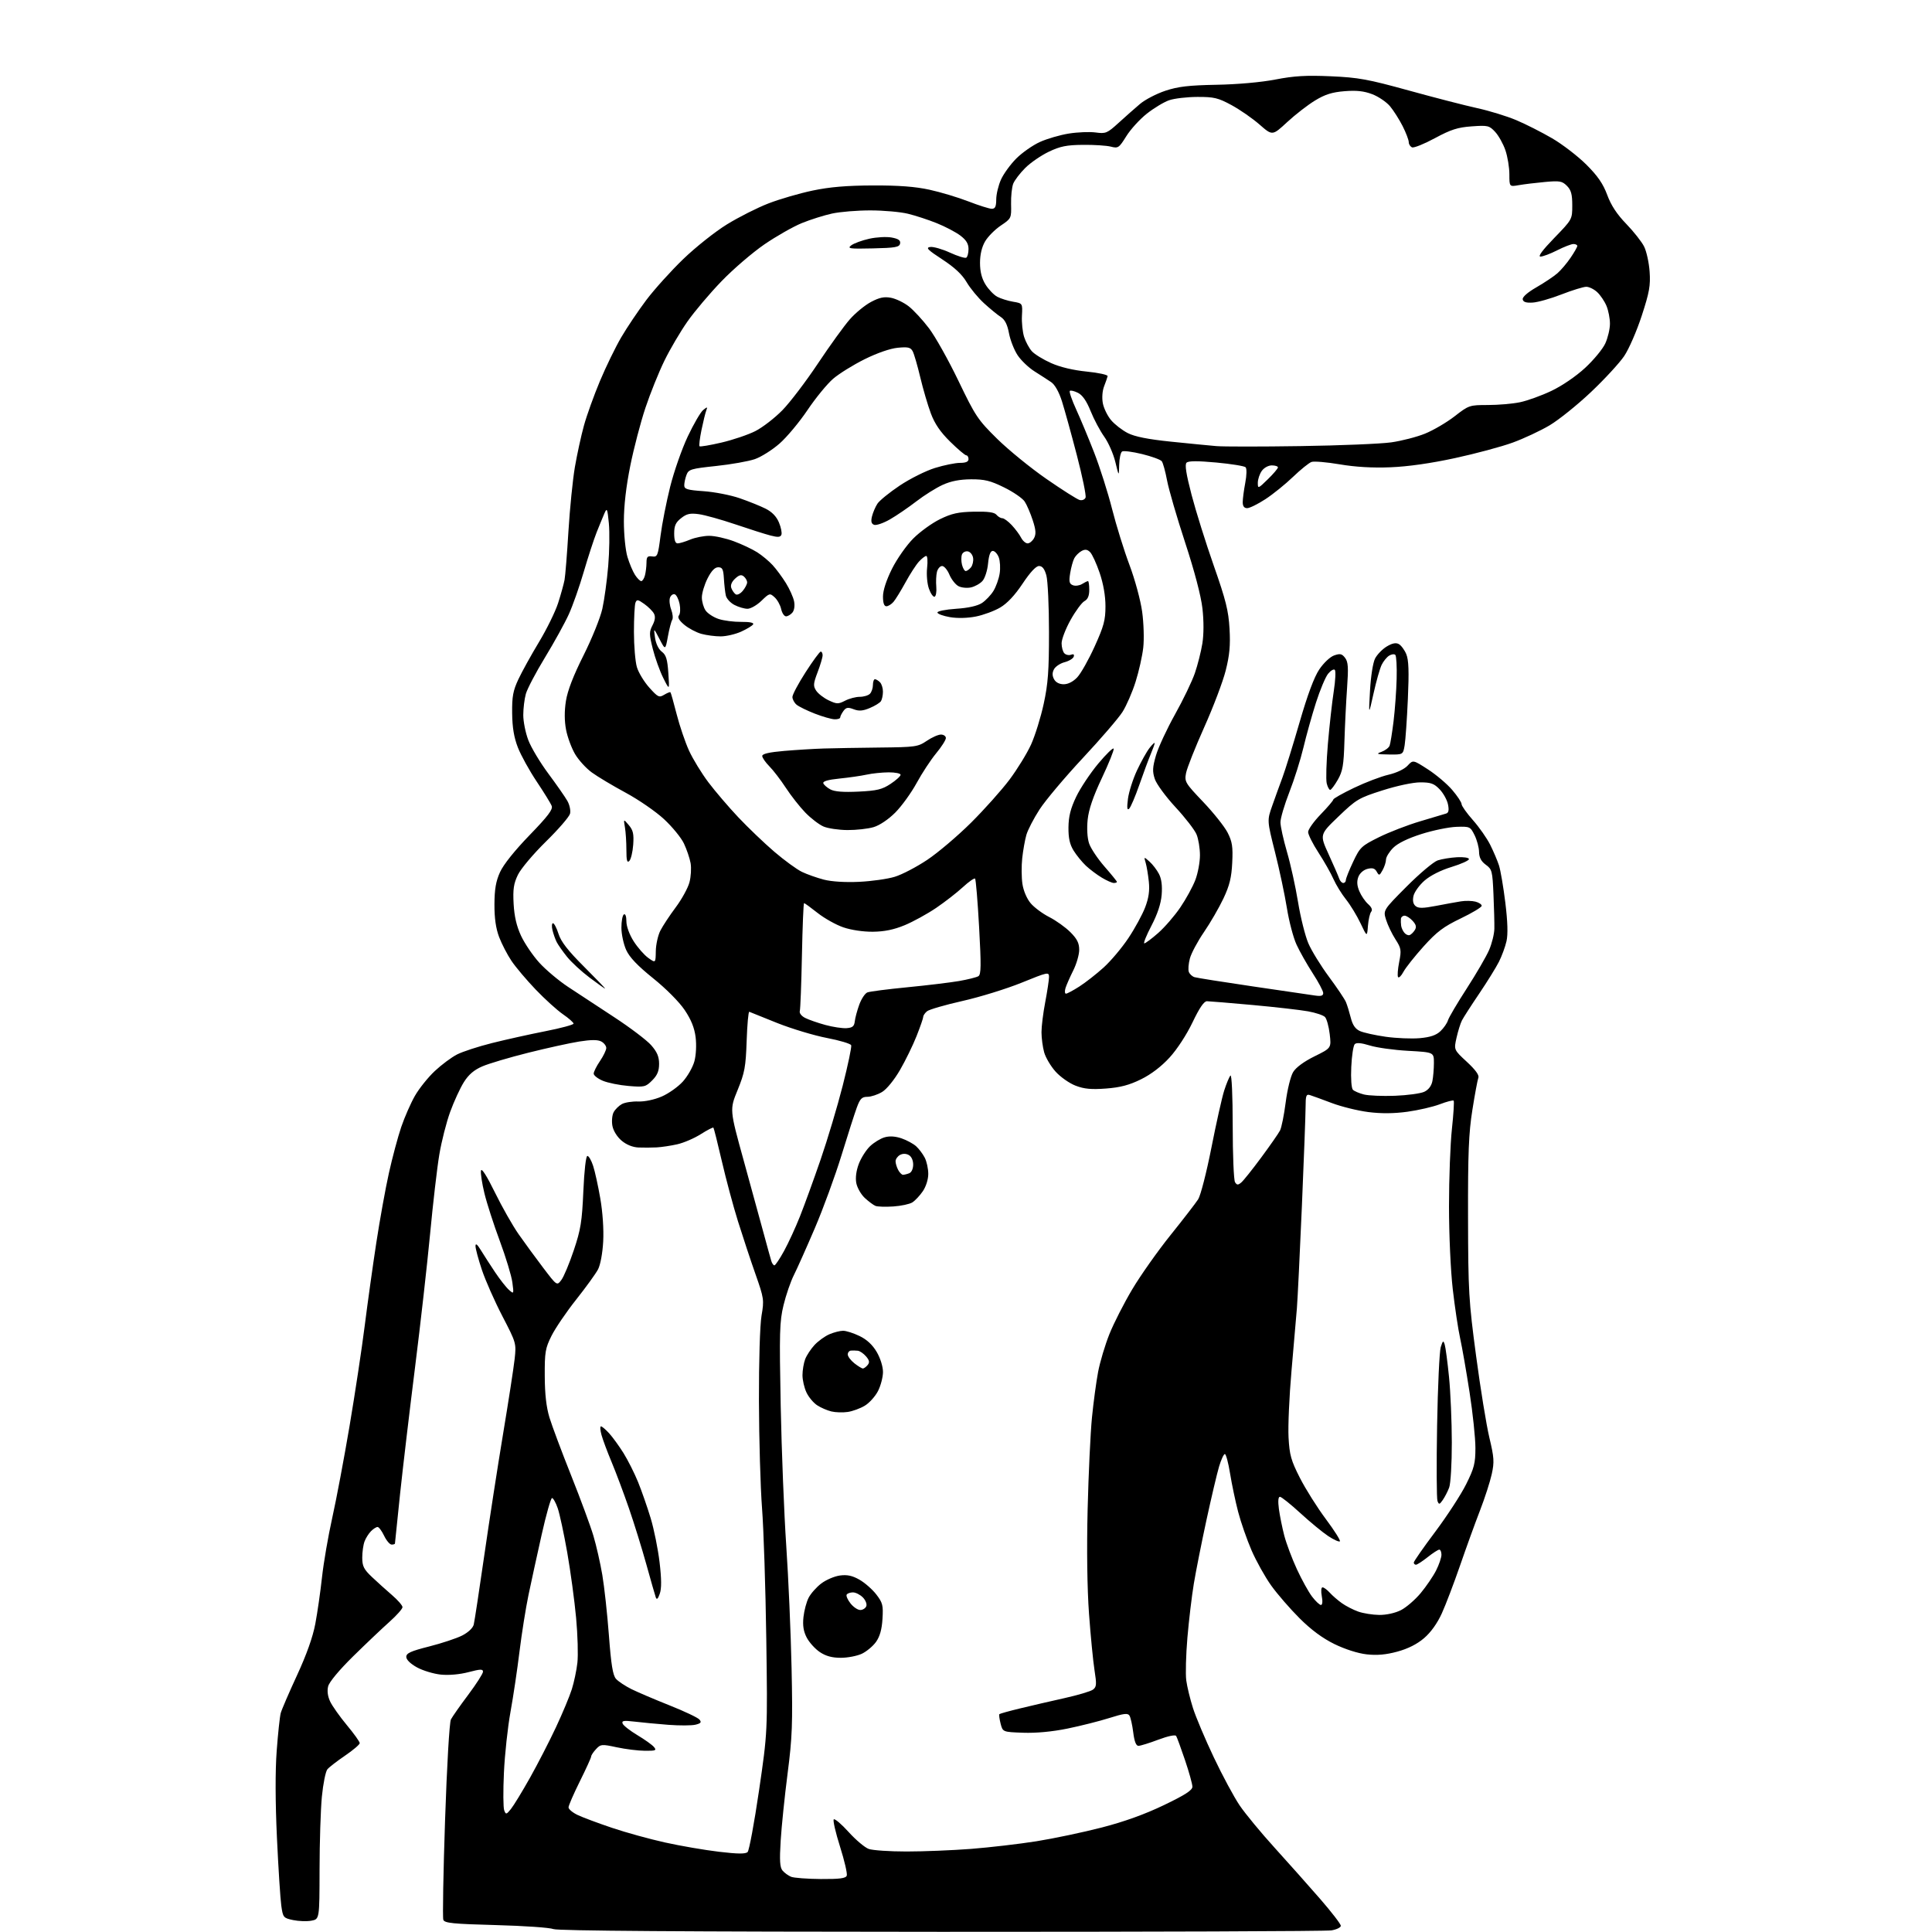 <?xml version="1.0" encoding="UTF-8" standalone="no"?>
<svg 
  version="1.1" 
  xmlns="http://www.w3.org/2000/svg" 
  xmlns:xlink="http://www.w3.org/1999/xlink" 
  xmlns:svg="http://www.w3.org/2000/svg"
  xmlns:rdf="http://www.w3.org/1999/02/22-rdf-syntax-ns#"
  xmlns:cc="http://creativecommons.org/ns#"
  xmlns:dc="http://purl.org/dc/elements/1.1/"
  viewBox="0 0 768 768"
  width="768"
  height="768"
>
<style>svg {background-color: white; }</style>"
<path stroke="none" fill="black" fill-rule="evenodd" d="M374.00,767.93C271.71,767.89 221.69,767.54 220.00,766.84C218.62,766.26 208.35,765.55 197.16,765.25C180.04,764.80 176.73,764.46 176.23,763.16C175.90,762.30 176.21,744.48 176.92,723.55C177.65,701.84 178.65,684.64 179.25,683.50C179.82,682.40 182.92,677.98 186.14,673.69C189.36,669.39 192.00,665.27 192.00,664.53C192.00,663.43 190.98,663.46 186.25,664.70C182.76,665.62 178.44,666.00 175.24,665.68C172.35,665.38 168.08,664.09 165.74,662.80C163.15,661.37 161.50,659.75 161.50,658.63C161.50,657.16 163.28,656.35 170.59,654.50C175.60,653.23 181.51,651.27 183.73,650.14C186.13,648.91 187.99,647.16 188.32,645.79C188.63,644.53 190.50,632.25 192.48,618.50C194.46,604.75 197.83,582.92 199.98,570.00C202.13,557.08 204.20,543.67 204.58,540.21C205.26,533.99 205.21,533.81 199.71,523.21C196.65,517.32 192.99,509.05 191.57,504.82C190.16,500.60 189.01,496.33 189.02,495.32C189.03,494.07 189.70,494.59 191.17,497.00C192.35,498.93 194.89,502.86 196.81,505.74C198.74,508.62 201.21,511.77 202.31,512.74C204.27,514.48 204.29,514.43 203.67,509.77C203.33,507.17 201.07,499.74 198.67,493.27C196.26,486.80 193.51,478.27 192.56,474.33C191.60,470.38 190.99,466.33 191.20,465.33C191.44,464.18 193.50,467.42 196.73,474.00C199.56,479.77 203.81,487.27 206.19,490.66C208.56,494.05 212.95,500.04 215.94,503.98C221.38,511.14 221.38,511.14 223.14,508.82C224.11,507.55 226.34,502.23 228.09,497.00C230.85,488.78 231.36,485.61 231.89,473.50C232.25,465.28 232.91,459.50 233.50,459.50C234.04,459.50 235.07,461.26 235.77,463.42C236.48,465.57 237.77,471.42 238.63,476.42C239.57,481.84 240.04,488.73 239.78,493.50C239.53,498.14 238.67,502.80 237.73,504.59C236.84,506.29 232.93,511.69 229.05,516.59C225.16,521.49 220.75,527.98 219.24,531.00C216.76,535.97 216.50,537.51 216.55,547.00C216.58,554.21 217.17,559.38 218.42,563.50C219.43,566.80 223.30,577.15 227.03,586.50C230.76,595.85 234.75,606.65 235.89,610.50C237.04,614.35 238.63,621.35 239.43,626.06C240.23,630.77 241.41,641.57 242.05,650.06C242.93,661.74 243.61,665.95 244.86,667.36C245.76,668.38 248.53,670.22 251.00,671.45C253.47,672.67 260.32,675.59 266.20,677.93C272.09,680.27 277.42,682.80 278.04,683.55C278.94,684.64 278.62,685.06 276.48,685.59C275.00,685.96 270.13,685.98 265.65,685.64C261.17,685.29 255.13,684.72 252.23,684.37C247.94,683.86 247.06,684.00 247.50,685.15C247.80,685.93 250.44,687.99 253.37,689.75C256.30,691.50 259.27,693.62 259.97,694.47C261.09,695.81 260.64,696.00 256.37,695.96C253.69,695.95 248.66,695.32 245.19,694.58C239.17,693.28 238.78,693.32 236.94,695.30C235.87,696.44 235.00,697.76 235.00,698.22C235.00,698.69 232.97,703.13 230.50,708.11C228.03,713.08 226.00,717.74 226.00,718.46C226.00,719.18 227.64,720.55 229.64,721.50C231.64,722.45 237.78,724.74 243.28,726.59C248.78,728.45 258.28,731.07 264.39,732.42C270.50,733.78 280.13,735.43 285.79,736.10C293.34,737.00 296.38,737.02 297.19,736.21C297.80,735.60 299.84,724.61 301.72,711.80C305.13,688.50 305.13,688.50 304.61,651.50C304.32,631.15 303.56,607.75 302.92,599.50C302.29,591.25 301.73,572.12 301.69,557.00C301.65,541.05 302.08,526.77 302.72,523.00C303.79,516.75 303.70,516.12 300.32,506.50C298.38,501.00 295.26,491.56 293.37,485.53C291.48,479.49 288.59,468.72 286.94,461.58C285.29,454.45 283.78,448.45 283.59,448.25C283.39,448.06 281.13,449.23 278.55,450.86C275.98,452.50 271.77,454.30 269.19,454.88C266.61,455.46 262.93,456.01 261.00,456.11C259.07,456.21 255.85,456.23 253.83,456.15C251.50,456.05 249.04,455.06 247.11,453.44C245.32,451.94 243.81,449.50 243.44,447.55C243.10,445.71 243.32,443.27 243.93,442.13C244.54,440.98 246.04,439.52 247.24,438.87C248.45,438.22 251.39,437.77 253.76,437.86C256.29,437.95 260.14,437.14 263.03,435.89C265.76,434.72 269.54,432.04 271.44,429.94C273.34,427.83 275.41,424.20 276.04,421.86C276.70,419.39 276.90,415.39 276.52,412.30C276.05,408.57 274.75,405.34 272.16,401.49C270.01,398.29 264.77,393.01 259.63,388.88C253.43,383.89 250.24,380.54 248.92,377.64C247.89,375.36 247.03,371.39 247.02,368.81C247.01,366.23 247.45,363.84 248.00,363.50C248.59,363.13 249.00,364.26 249.00,366.25C249.00,368.23 250.18,371.47 251.88,374.15C253.47,376.65 256.08,379.63 257.69,380.78C260.62,382.87 260.62,382.87 260.69,378.11C260.73,375.50 261.55,371.81 262.51,369.93C263.48,368.04 266.22,363.88 268.61,360.68C271.01,357.47 273.46,353.01 274.06,350.77C274.67,348.52 274.87,345.07 274.52,343.09C274.16,341.12 272.97,337.61 271.87,335.30C270.77,332.98 267.21,328.64 263.97,325.64C260.73,322.63 253.89,317.91 248.76,315.14C243.63,312.37 237.57,308.75 235.29,307.09C233.00,305.44 229.98,302.12 228.57,299.72C227.17,297.31 225.56,292.96 225.01,290.04C224.35,286.55 224.33,282.63 224.97,278.61C225.62,274.52 227.93,268.54 231.97,260.50C235.28,253.90 238.65,245.57 239.44,242.00C240.24,238.43 241.28,230.78 241.77,225.00C242.26,219.22 242.37,211.57 242.03,208.00C241.46,202.19 241.28,201.76 240.30,204.00C239.70,205.38 238.29,208.80 237.17,211.61C236.06,214.42 233.76,221.47 232.06,227.28C230.37,233.09 227.70,240.69 226.12,244.17C224.54,247.65 220.28,255.38 216.65,261.34C213.01,267.31 209.59,273.83 209.03,275.84C208.47,277.85 208.01,281.62 208.01,284.21C208.00,286.80 208.90,291.30 210.01,294.21C211.11,297.12 214.69,303.10 217.96,307.50C221.23,311.90 224.64,316.79 225.53,318.36C226.43,319.93 226.91,322.22 226.60,323.45C226.29,324.68 221.98,329.67 217.01,334.54C212.05,339.41 207.04,345.34 205.89,347.73C204.19,351.24 203.86,353.46 204.17,359.29C204.45,364.30 205.35,368.18 207.13,372.00C208.54,375.02 211.78,379.81 214.34,382.64C216.89,385.46 222.03,389.79 225.74,392.25C229.46,394.71 237.72,400.14 244.10,404.31C250.48,408.48 257.12,413.51 258.85,415.48C261.21,418.17 262.00,420.03 262.00,422.90C262.00,425.74 261.29,427.44 259.25,429.48C256.66,432.08 256.12,432.21 249.88,431.69C246.25,431.39 241.63,430.46 239.63,429.62C237.64,428.79 236.00,427.51 236.00,426.78C236.00,426.06 237.12,423.81 238.50,421.79C239.88,419.76 241.00,417.42 241.00,416.59C241.00,415.75 240.11,414.59 239.02,414.01C237.63,413.27 235.04,413.27 230.27,414.02C226.55,414.61 217.42,416.62 209.99,418.48C202.55,420.34 194.36,422.77 191.78,423.88C188.46,425.30 186.31,427.13 184.40,430.16C182.92,432.51 180.47,437.82 178.96,441.97C177.45,446.11 175.50,453.77 174.63,459.00C173.75,464.23 172.11,478.40 170.97,490.50C169.82,502.60 167.14,526.45 164.99,543.50C162.85,560.55 160.17,583.19 159.04,593.81C157.92,604.43 157.00,613.31 157.00,613.56C157.00,613.80 156.41,614.00 155.69,614.00C154.96,614.00 153.62,612.42 152.70,610.50C151.78,608.58 150.61,607.00 150.09,607.00C149.57,607.00 148.40,607.74 147.49,608.66C146.58,609.57 145.42,611.39 144.92,612.72C144.41,614.05 144.00,616.95 144.00,619.18C144.00,622.58 144.62,623.82 147.84,626.87C149.95,628.87 153.55,632.11 155.84,634.08C158.13,636.05 160.00,638.20 160.00,638.87C160.00,639.54 157.64,642.19 154.75,644.77C151.86,647.34 145.37,653.51 140.32,658.47C134.81,663.90 130.86,668.64 130.44,670.36C129.98,672.19 130.28,674.36 131.27,676.44C132.12,678.21 135.10,682.42 137.90,685.79C140.71,689.16 143.00,692.37 143.00,692.92C143.00,693.47 140.39,695.69 137.21,697.86C134.03,700.02 130.84,702.48 130.14,703.33C129.43,704.18 128.45,709.07 127.95,714.19C127.46,719.31 127.04,732.37 127.03,743.20C127.00,762.91 127.00,762.91 123.75,763.51C121.96,763.83 118.70,763.72 116.51,763.26C112.65,762.44 112.49,762.24 111.82,757.56C111.44,754.89 110.66,742.76 110.09,730.60C109.43,716.44 109.39,704.01 109.99,696.00C110.50,689.12 111.22,682.38 111.59,681.00C111.96,679.62 114.87,672.88 118.05,666.00C121.85,657.78 124.35,650.76 125.34,645.50C126.17,641.10 127.37,632.77 128.00,627.00C128.63,621.23 130.46,610.59 132.07,603.38C133.68,596.16 136.78,579.73 138.95,566.88C141.12,554.02 143.84,536.08 144.98,527.00C146.13,517.92 148.20,503.07 149.59,494.00C150.98,484.93 153.22,472.47 154.59,466.33C155.95,460.19 158.16,451.95 159.49,448.02C160.83,444.09 163.28,438.50 164.95,435.59C166.62,432.68 170.17,428.24 172.85,425.74C175.53,423.23 179.51,420.27 181.71,419.15C183.91,418.03 190.16,415.99 195.60,414.63C201.05,413.26 210.56,411.15 216.75,409.93C222.94,408.72 228.00,407.35 228.00,406.91C228.00,406.46 226.09,404.77 223.75,403.16C221.41,401.54 216.55,397.13 212.94,393.36C209.33,389.59 205.01,384.48 203.34,382.00C201.67,379.52 199.46,375.25 198.41,372.50C197.11,369.06 196.53,365.00 196.55,359.50C196.58,353.47 197.12,350.31 198.77,346.68C200.11,343.71 204.62,338.07 210.48,332.02C217.80,324.46 219.85,321.77 219.31,320.37C218.93,319.37 216.24,315.01 213.34,310.67C210.44,306.34 207.08,300.25 205.87,297.15C204.31,293.13 203.65,289.19 203.59,283.50C203.51,276.87 203.94,274.56 206.08,270.00C207.50,266.98 211.18,260.32 214.26,255.22C217.34,250.11 220.76,243.14 221.86,239.72C222.96,236.30 224.11,232.15 224.42,230.50C224.72,228.85 225.42,220.16 225.96,211.20C226.51,202.23 227.66,190.76 228.52,185.70C229.39,180.64 231.01,173.19 232.13,169.15C233.24,165.11 236.10,157.18 238.47,151.51C240.84,145.85 244.65,138.02 246.93,134.12C249.21,130.22 253.71,123.53 256.92,119.26C260.14,114.99 266.77,107.65 271.64,102.95C276.52,98.25 284.33,92.05 289.00,89.18C293.66,86.31 301.09,82.56 305.49,80.86C309.90,79.15 317.77,76.86 323.00,75.76C329.86,74.32 336.52,73.76 347.00,73.72C357.27,73.68 363.83,74.18 369.50,75.42C373.90,76.38 380.88,78.48 385.00,80.08C389.12,81.68 393.29,82.99 394.25,83.00C395.60,83.00 396.00,82.15 396.02,79.25C396.03,77.19 396.89,73.63 397.93,71.34C398.97,69.05 401.71,65.29 404.01,62.99C406.32,60.68 410.52,57.74 413.35,56.45C416.18,55.16 421.37,53.65 424.87,53.09C428.38,52.53 433.17,52.34 435.53,52.66C439.55,53.21 440.13,52.97 444.66,48.84C447.32,46.41 451.15,43.03 453.16,41.33C455.17,39.62 459.69,37.27 463.22,36.09C468.29,34.40 472.51,33.91 483.56,33.70C491.89,33.55 501.32,32.71 507.00,31.61C514.43,30.17 519.22,29.89 529.00,30.32C539.98,30.80 543.76,31.49 560.00,35.97C570.17,38.78 582.42,41.94 587.22,42.99C592.02,44.04 598.99,46.18 602.72,47.75C606.45,49.32 612.88,52.58 617.00,54.98C621.12,57.39 627.24,62.09 630.59,65.43C635.11,69.94 637.25,73.04 638.90,77.50C640.43,81.64 642.77,85.20 646.46,89.00C649.39,92.03 652.58,96.07 653.55,97.99C654.51,99.91 655.50,104.41 655.75,107.99C656.14,113.50 655.66,116.19 652.62,125.50C650.65,131.55 647.51,138.77 645.63,141.55C643.75,144.33 637.81,150.77 632.43,155.86C627.05,160.95 619.66,166.89 616.02,169.06C612.37,171.23 605.76,174.32 601.32,175.94C596.89,177.56 586.57,180.33 578.38,182.10C568.78,184.18 559.67,185.48 552.70,185.75C545.54,186.04 538.76,185.64 532.55,184.58C527.40,183.71 522.36,183.28 521.35,183.63C520.33,183.99 517.02,186.66 514.00,189.56C510.98,192.47 506.04,196.46 503.02,198.43C500.01,200.39 496.75,202.00 495.77,202.00C494.58,202.00 494.00,201.23 494.00,199.64C494.00,198.34 494.45,194.88 495.01,191.95C495.59,188.88 495.65,186.25 495.14,185.74C494.66,185.26 489.42,184.41 483.50,183.86C475.97,183.17 472.41,183.19 471.67,183.93C470.92,184.68 471.51,188.44 473.68,196.75C475.37,203.21 479.34,215.88 482.51,224.91C487.30,238.56 488.35,242.77 488.76,249.94C489.14,256.56 488.78,260.43 487.23,266.57C486.12,270.97 482.27,281.13 478.67,289.15C475.08,297.17 471.84,305.35 471.47,307.32C470.82,310.75 471.13,311.27 478.28,318.77C482.40,323.10 486.77,328.59 487.99,330.97C489.83,334.59 490.14,336.57 489.83,342.90C489.55,348.83 488.78,351.96 486.34,357.15C484.61,360.80 481.14,366.81 478.61,370.50C476.09,374.18 473.56,378.91 473.00,380.99C472.44,383.08 472.25,385.49 472.58,386.35C472.91,387.22 473.93,388.16 474.84,388.44C475.75,388.72 486.18,390.37 498.00,392.11C509.82,393.84 520.96,395.48 522.75,395.74C525.15,396.09 526.00,395.84 526.00,394.76C526.00,393.96 524.13,390.43 521.84,386.91C519.56,383.38 516.65,378.25 515.39,375.50C514.12,372.75 512.40,366.23 511.57,361.00C510.73,355.77 508.62,345.80 506.86,338.83C503.67,326.15 503.67,326.15 505.72,320.33C506.84,317.12 508.69,312.02 509.82,309.00C510.94,305.98 514.00,296.12 516.61,287.10C519.76,276.21 522.39,269.15 524.43,266.11C526.17,263.52 528.74,261.10 530.35,260.54C532.72,259.71 533.44,259.87 534.70,261.52C535.92,263.13 536.06,265.35 535.48,273.50C535.09,279.00 534.62,288.55 534.43,294.72C534.15,304.20 533.74,306.56 531.80,309.96C530.53,312.17 529.17,313.99 528.77,313.99C528.37,314.00 527.74,312.83 527.39,311.40C527.03,309.97 527.24,302.88 527.86,295.65C528.48,288.42 529.53,279.03 530.19,274.78C530.85,270.53 531.04,266.71 530.61,266.28C530.18,265.85 528.98,266.55 527.93,267.84C526.89,269.12 524.72,274.30 523.11,279.34C521.50,284.38 519.26,292.41 518.13,297.18C516.99,301.96 514.48,309.94 512.53,314.91C510.59,319.89 509.00,325.27 509.00,326.87C509.00,328.47 510.17,333.76 511.59,338.64C513.02,343.51 515.00,352.48 515.99,358.57C516.98,364.65 518.83,372.05 520.10,375.01C521.37,377.96 525.05,383.93 528.27,388.28C531.49,392.62 534.53,397.15 535.03,398.34C535.53,399.53 536.39,402.34 536.96,404.59C537.68,407.46 538.76,409.03 540.59,409.86C542.03,410.51 546.64,411.53 550.85,412.13C555.06,412.72 561.13,412.97 564.34,412.69C568.53,412.32 570.86,411.54 572.58,409.93C573.89,408.69 575.25,406.74 575.59,405.59C575.93,404.44 579.31,398.72 583.09,392.88C586.87,387.03 590.86,380.16 591.96,377.60C593.06,375.03 593.99,371.26 594.03,369.22C594.08,367.17 593.92,361.04 593.68,355.58C593.28,346.26 593.10,345.54 590.63,343.75C588.78,342.40 587.99,340.90 587.95,338.67C587.93,336.92 587.12,333.93 586.17,332.00C584.48,328.60 584.28,328.50 578.97,328.68C575.96,328.78 569.71,330.06 565.07,331.53C559.62,333.26 555.65,335.20 553.82,337.02C552.27,338.58 550.98,340.67 550.96,341.67C550.95,342.68 550.33,344.58 549.60,345.90C548.37,348.12 548.19,348.17 547.27,346.51C546.52,345.17 545.59,344.89 543.60,345.39C542.03,345.78 540.53,347.10 539.97,348.58C539.30,350.35 539.41,352.04 540.37,354.30C541.11,356.06 542.68,358.36 543.86,359.40C545.26,360.65 545.67,361.69 545.07,362.42C544.55,363.04 543.98,365.56 543.78,368.02C543.43,372.50 543.43,372.50 540.82,367.00C539.39,363.98 536.80,359.73 535.08,357.57C533.35,355.41 531.10,351.76 530.08,349.46C529.07,347.16 526.38,342.42 524.12,338.94C521.85,335.45 520.00,331.76 520.00,330.74C520.00,329.71 522.25,326.55 525.00,323.71C527.75,320.87 530.00,318.23 530.00,317.84C530.00,317.45 533.71,315.35 538.25,313.18C542.79,311.00 548.94,308.66 551.93,307.97C555.12,307.23 558.26,305.75 559.54,304.36C561.71,302.02 561.71,302.02 567.64,305.85C570.90,307.95 575.24,311.63 577.28,314.02C579.33,316.41 581.00,318.94 581.00,319.65C581.00,320.35 583.03,323.21 585.50,326.00C587.98,328.79 591.06,333.19 592.36,335.78C593.66,338.38 595.24,342.08 595.87,344.02C596.49,345.96 597.63,352.61 598.39,358.80C599.32,366.35 599.47,371.39 598.86,374.12C598.36,376.35 597.00,380.05 595.84,382.34C594.68,384.63 591.15,390.32 587.99,395.00C584.82,399.68 581.75,404.46 581.15,405.62C580.55,406.79 579.58,409.90 578.99,412.53C577.92,417.31 577.92,417.31 583.09,422.09C586.53,425.27 588.07,427.39 587.67,428.42C587.34,429.27 586.27,435.04 585.29,441.24C583.83,450.40 583.51,458.38 583.57,484.00C583.63,513.42 583.84,517.05 586.77,539.00C588.49,551.92 590.87,566.55 592.05,571.50C593.94,579.41 594.05,581.16 592.99,586.00C592.33,589.02 590.22,595.55 588.30,600.50C586.38,605.45 582.83,615.26 580.40,622.30C577.97,629.33 574.71,637.90 573.15,641.33C571.35,645.29 568.78,648.89 566.09,651.19C563.29,653.59 559.68,655.40 555.45,656.55C550.92,657.78 547.37,658.09 543.28,657.63C539.83,657.25 534.67,655.60 530.47,653.55C525.74,651.23 521.21,647.89 516.61,643.30C512.86,639.56 507.78,633.71 505.33,630.29C502.89,626.88 499.37,620.58 497.51,616.29C495.66,612.01 493.26,605.12 492.18,600.98C491.10,596.85 489.66,589.98 488.97,585.73C488.29,581.48 487.35,578.00 486.90,578.00C486.45,578.00 485.41,580.25 484.59,583.01C483.77,585.76 481.52,595.33 479.58,604.26C477.65,613.19 475.39,624.55 474.57,629.50C473.75,634.45 472.60,644.12 472.01,651.00C471.43,657.88 471.22,665.52 471.56,668.00C471.89,670.48 473.09,675.42 474.23,679.00C475.37,682.58 479.09,691.39 482.51,698.59C485.92,705.79 490.55,714.39 492.80,717.71C495.05,721.02 501.30,728.59 506.70,734.53C512.09,740.47 520.21,749.60 524.75,754.82C529.29,760.04 533.00,764.86 533.00,765.53C533.00,766.19 531.31,767.02 529.25,767.36C527.19,767.70 457.33,767.95 374.00,767.93zM326.28,746.94C333.78,746.99 336.19,746.67 336.60,745.60C336.89,744.83 335.69,739.65 333.93,734.08C332.16,728.51 331.04,723.63 331.43,723.23C331.83,722.84 334.48,725.09 337.33,728.24C340.17,731.39 343.77,734.42 345.32,734.98C346.86,735.54 353.64,736.00 360.37,736.00C367.09,736.00 378.65,735.53 386.05,734.96C393.45,734.38 405.12,733.02 412.00,731.93C418.88,730.83 430.54,728.38 437.93,726.47C446.93,724.15 455.08,721.21 462.68,717.56C471.13,713.50 474.00,711.64 474.00,710.25C474.00,709.22 472.68,704.47 471.07,699.70C469.46,694.93 467.87,690.60 467.54,690.07C467.19,689.50 464.29,690.11 460.45,691.55C456.88,692.90 453.32,694.00 452.55,694.00C451.60,694.00 450.93,692.26 450.48,688.65C450.11,685.71 449.44,682.71 448.99,681.99C448.33,680.92 446.79,681.10 441.00,682.93C437.05,684.18 429.55,686.07 424.32,687.14C418.26,688.38 411.89,688.97 406.72,688.79C398.62,688.50 398.62,688.50 397.75,685.14C397.28,683.29 397.06,681.61 397.27,681.40C397.48,681.19 401.21,680.15 405.57,679.10C409.93,678.04 417.84,676.21 423.14,675.03C428.43,673.85 433.52,672.34 434.44,671.67C435.90,670.60 435.98,669.62 435.09,663.97C434.53,660.41 433.54,650.30 432.90,641.50C432.17,631.45 431.96,616.01 432.35,600.00C432.70,585.98 433.47,569.55 434.07,563.50C434.67,557.45 435.77,549.27 436.52,545.32C437.27,541.37 439.29,534.62 441.01,530.32C442.73,526.02 446.82,518.00 450.10,512.50C453.37,507.00 460.21,497.32 465.28,491.00C470.36,484.68 475.31,478.26 476.29,476.74C477.27,475.21 479.63,465.99 481.55,456.24C483.47,446.48 485.76,436.25 486.64,433.50C487.52,430.75 488.64,428.07 489.12,427.55C489.63,427.00 490.01,435.48 490.02,447.55C490.02,459.07 490.44,469.15 490.94,469.94C491.69,471.12 492.12,471.14 493.40,470.08C494.25,469.38 497.83,464.90 501.34,460.15C504.86,455.39 508.23,450.55 508.83,449.39C509.43,448.24 510.44,443.20 511.08,438.21C511.73,433.14 513.04,427.82 514.05,426.16C515.17,424.31 518.36,421.97 522.54,419.91C529.23,416.61 529.23,416.61 528.58,411.06C528.22,408.00 527.37,404.94 526.68,404.26C526.00,403.57 522.98,402.56 519.97,402.02C516.96,401.47 507.07,400.34 498.00,399.51C488.93,398.69 480.73,398.01 479.78,398.00C478.60,398.00 476.79,400.66 474.05,406.40C471.72,411.28 467.91,417.13 464.94,420.37C461.68,423.94 457.58,427.07 453.57,429.04C448.88,431.35 445.35,432.28 439.66,432.71C433.81,433.15 431.00,432.89 427.58,431.58C425.13,430.65 421.55,428.14 419.63,426.01C417.71,423.88 415.66,420.42 415.07,418.32C414.49,416.22 414.01,412.63 414.01,410.34C414.00,408.05 414.67,402.65 415.50,398.34C416.32,394.03 417.00,389.53 417.00,388.35C417.00,386.30 416.54,386.39 406.10,390.64C400.11,393.07 389.54,396.34 382.61,397.90C375.69,399.46 369.35,401.30 368.51,401.99C367.68,402.68 367.00,403.68 367.00,404.20C367.00,404.73 365.81,408.16 364.36,411.83C362.91,415.50 359.95,421.57 357.78,425.31C355.51,429.24 352.50,432.95 350.67,434.06C348.93,435.12 346.30,435.99 344.83,436.00C342.61,436.00 341.91,436.71 340.60,440.25C339.74,442.59 336.99,451.15 334.50,459.28C332.00,467.41 327.25,480.41 323.93,488.17C320.61,495.93 316.85,504.35 315.57,506.89C314.29,509.43 312.44,514.79 311.47,518.81C309.89,525.35 309.77,529.56 310.34,558.81C310.70,576.79 311.69,601.85 312.55,614.50C313.41,627.15 314.36,648.98 314.66,663.00C315.14,685.29 314.94,690.57 313.08,705.00C311.91,714.08 310.67,726.10 310.33,731.72C309.84,739.61 310.01,742.31 311.07,743.58C311.82,744.48 313.35,745.59 314.47,746.05C315.58,746.50 320.90,746.90 326.28,746.94zM203.09,719.12C204.16,717.80 207.57,712.22 210.66,706.72C213.75,701.21 218.41,692.16 221.01,686.60C223.61,681.05 226.45,674.25 227.31,671.50C228.18,668.75 229.18,664.02 229.52,661.00C229.87,657.98 229.64,649.92 229.01,643.10C228.38,636.28 226.79,624.58 225.48,617.10C224.16,609.62 222.46,601.70 221.69,599.50C220.93,597.30 219.91,595.50 219.44,595.50C218.97,595.50 217.12,602.02 215.33,610.00C213.54,617.98 211.18,628.77 210.09,634.00C209.00,639.23 207.39,649.35 206.51,656.50C205.64,663.65 204.03,674.45 202.93,680.50C201.83,686.55 200.65,697.41 200.32,704.64C199.98,711.87 200.03,718.62 200.43,719.64C201.10,721.38 201.28,721.34 203.09,719.12zM334.25,659.00C330.76,659.00 328.29,658.33 325.90,656.73C324.03,655.48 321.69,652.89 320.69,650.98C319.39,648.49 319.03,646.17 319.39,642.80C319.67,640.22 320.59,636.76 321.45,635.11C322.30,633.45 324.56,630.91 326.46,629.46C328.37,628.01 331.70,626.58 333.87,626.29C336.79,625.90 338.79,626.33 341.65,627.95C343.77,629.16 346.78,631.80 348.34,633.82C350.88,637.11 351.14,638.14 350.80,643.54C350.55,647.71 349.75,650.54 348.24,652.67C347.03,654.37 344.50,656.48 342.62,657.38C340.74,658.27 336.97,659.00 334.25,659.00zM548.29,641.96C551.15,641.98 554.62,641.21 556.91,640.05C559.01,638.97 562.53,635.94 564.73,633.30C566.93,630.66 569.69,626.61 570.87,624.29C572.04,621.97 573.00,619.16 573.00,618.04C573.00,616.92 572.61,616.00 572.14,616.00C571.66,616.00 569.58,617.35 567.50,619.00C565.42,620.65 563.34,622.00 562.86,622.00C562.39,622.00 562.00,621.61 562.00,621.14C562.00,620.66 565.84,615.15 570.54,608.89C575.23,602.62 580.75,594.15 582.79,590.06C586.02,583.58 586.50,581.69 586.50,575.56C586.50,571.68 585.46,561.75 584.18,553.50C582.91,545.25 581.22,535.58 580.43,532.00C579.64,528.42 578.32,519.65 577.50,512.51C576.65,505.15 576.00,490.83 576.00,479.51C576.00,468.50 576.52,454.66 577.16,448.75C577.80,442.83 578.11,437.78 577.85,437.52C577.59,437.26 575.13,437.90 572.37,438.95C569.61,440.00 563.79,441.34 559.43,441.94C554.07,442.67 549.04,442.71 543.92,442.06C539.76,441.53 533.23,439.92 529.42,438.48C525.62,437.04 521.71,435.62 520.75,435.32C519.23,434.84 519.00,435.48 518.99,440.13C518.98,443.09 518.32,460.80 517.52,479.50C516.72,498.20 515.82,516.42 515.54,520.00C515.25,523.58 514.29,534.80 513.39,544.93C512.50,555.07 511.97,567.00 512.22,571.43C512.60,578.40 513.22,580.59 516.74,587.50C518.98,591.90 523.60,599.24 527.01,603.81C530.43,608.38 532.95,612.38 532.63,612.70C532.31,613.03 530.21,612.08 527.98,610.61C525.75,609.13 520.75,605.01 516.88,601.46C513.01,597.91 509.37,595.00 508.79,595.00C508.12,595.00 507.97,596.72 508.38,599.84C508.74,602.50 509.70,607.27 510.52,610.43C511.35,613.59 513.60,619.59 515.53,623.77C517.46,627.94 520.17,632.85 521.57,634.68C522.96,636.51 524.55,638.00 525.10,638.00C525.69,638.00 525.83,636.59 525.43,634.50C525.06,632.48 525.18,631.00 525.73,631.00C526.26,631.00 527.55,631.95 528.60,633.11C529.64,634.27 531.80,636.14 533.39,637.27C534.97,638.40 537.90,639.91 539.89,640.62C541.87,641.33 545.66,641.93 548.29,641.96zM341.97,640.00C342.97,640.00 344.05,639.31 344.37,638.48C344.69,637.64 344.07,636.07 342.98,634.98C341.89,633.89 340.13,633.00 339.06,633.00C337.99,633.00 336.87,633.40 336.57,633.88C336.27,634.37 336.95,635.94 338.09,637.38C339.22,638.82 340.96,640.00 341.97,640.00zM262.27,633.53C261.56,635.58 261.07,636.04 260.69,635.00C260.40,634.17 258.72,628.33 256.97,622.00C255.22,615.67 252.08,605.55 249.99,599.50C247.90,593.45 244.81,585.21 243.12,581.18C241.43,577.15 239.63,572.31 239.11,570.43C238.59,568.54 238.49,567.00 238.89,567.00C239.30,567.00 240.76,568.24 242.14,569.75C243.52,571.26 246.08,574.80 247.84,577.60C249.59,580.41 252.20,585.59 253.63,589.10C255.06,592.62 257.32,599.10 258.65,603.50C259.98,607.90 261.57,615.79 262.19,621.03C262.98,627.71 263.00,631.44 262.27,633.53zM573.52,596.27C572.22,598.13 572.00,598.17 571.42,596.66C571.07,595.73 571.00,582.27 571.27,566.74C571.54,551.21 572.20,537.15 572.72,535.50C573.56,532.86 573.75,532.74 574.30,534.50C574.64,535.60 575.41,541.40 576.01,547.39C576.61,553.38 577.11,565.08 577.12,573.39C577.13,581.87 576.66,589.76 576.06,591.35C575.46,592.92 574.32,595.13 573.52,596.27zM337.00,561.27C335.07,561.56 332.14,561.47 330.48,561.07C328.82,560.67 326.27,559.57 324.82,558.61C323.36,557.66 321.46,555.38 320.59,553.54C319.71,551.70 319.00,548.61 319.00,546.66C319.00,544.72 319.48,541.86 320.06,540.32C320.65,538.77 322.34,536.21 323.81,534.63C325.29,533.05 327.95,531.13 329.72,530.38C331.49,529.62 333.93,529.00 335.15,529.00C336.37,529.00 339.32,529.94 341.70,531.10C344.59,532.49 346.86,534.61 348.51,537.43C349.95,539.88 351.00,543.24 351.00,545.38C351.00,547.41 350.11,550.82 349.03,552.94C347.95,555.06 345.59,557.69 343.78,558.78C341.98,559.87 338.93,560.99 337.00,561.27zM343.01,544.00C343.42,544.00 344.27,543.38 344.89,542.63C345.76,541.58 345.62,540.77 344.27,539.19C343.29,538.05 341.82,537.03 341.00,536.94C340.18,536.84 338.94,536.82 338.25,536.88C337.56,536.95 337.00,537.64 337.00,538.43C337.00,539.21 338.19,540.79 339.63,541.93C341.08,543.07 342.60,544.00 343.01,544.00zM307.84,503.00C308.22,503.00 309.96,500.41 311.69,497.25C313.42,494.09 316.27,487.90 318.01,483.50C319.76,479.10 323.44,468.98 326.19,461.00C328.94,453.02 332.90,439.78 334.99,431.57C337.08,423.35 338.60,416.13 338.36,415.50C338.12,414.88 333.78,413.58 328.71,412.61C323.65,411.64 314.77,408.97 309.00,406.68C303.23,404.38 298.21,402.37 297.86,402.20C297.50,402.04 297.03,407.21 296.81,413.70C296.45,424.14 296.03,426.40 293.22,433.29C290.03,441.07 290.03,441.07 295.62,461.29C298.69,472.40 302.30,485.55 303.63,490.50C304.97,495.45 306.30,500.29 306.60,501.25C306.89,502.21 307.45,503.00 307.84,503.00zM355.09,479.59C352.01,479.80 348.82,479.69 348.00,479.36C347.18,479.02 345.27,477.60 343.76,476.20C342.26,474.80 340.74,472.13 340.39,470.28C339.99,468.16 340.37,465.33 341.40,462.63C342.30,460.27 344.30,457.13 345.84,455.65C347.39,454.17 350.00,452.57 351.65,452.10C353.63,451.53 355.93,451.68 358.39,452.52C360.45,453.23 363.05,454.64 364.17,455.65C365.29,456.67 366.83,458.71 367.60,460.20C368.37,461.68 369.00,464.58 369.00,466.64C369.00,468.84 368.10,471.68 366.82,473.56C365.62,475.31 363.74,477.30 362.66,477.98C361.57,478.66 358.16,479.39 355.09,479.59zM358.95,467.00C359.44,467.00 360.55,466.73 361.42,466.39C362.35,466.04 363.00,464.61 363.00,462.93C363.00,461.21 362.29,459.69 361.22,459.12C360.10,458.52 358.82,458.52 357.72,459.13C356.78,459.67 356.00,460.78 356.00,461.62C356.00,462.45 356.47,464.00 357.04,465.07C357.60,466.13 358.47,467.00 358.95,467.00zM554.50,435.59C559.45,435.40 564.69,434.69 566.15,434.01C567.85,433.22 569.01,431.69 569.40,429.76C569.73,428.10 570.00,424.85 570.00,422.52C570.00,418.29 570.00,418.29 559.75,417.72C554.11,417.41 547.26,416.46 544.52,415.60C541.15,414.56 539.21,414.39 538.53,415.07C537.97,415.63 537.35,419.71 537.15,424.13C536.93,428.77 537.21,432.61 537.80,433.20C538.36,433.76 540.32,434.60 542.16,435.07C544.00,435.54 549.55,435.77 554.50,435.59zM336.50,408.71C338.89,408.54 339.56,407.99 339.79,406.00C339.94,404.62 340.75,401.63 341.58,399.34C342.42,397.05 343.86,394.87 344.80,394.50C345.73,394.13 352.90,393.21 360.72,392.45C368.54,391.69 377.79,390.57 381.27,389.97C384.75,389.36 388.20,388.50 388.93,388.05C390.01,387.37 390.06,383.83 389.21,368.53C388.64,358.25 387.92,349.59 387.61,349.27C387.30,348.96 385.11,350.48 382.76,352.65C380.40,354.83 375.62,358.54 372.12,360.92C368.62,363.29 363.00,366.38 359.63,367.78C355.32,369.56 351.57,370.33 347.00,370.38C343.18,370.42 338.33,369.70 335.23,368.63C332.33,367.64 327.73,365.06 325.01,362.91C322.29,360.76 319.87,359.00 319.63,359.00C319.39,359.00 319.01,368.34 318.78,379.75C318.55,391.16 318.17,401.14 317.93,401.93C317.69,402.75 318.61,403.92 320.10,404.66C321.53,405.38 325.13,406.63 328.10,407.44C331.07,408.25 334.85,408.82 336.50,408.71zM423.74,395.00C424.22,395.00 426.61,393.72 429.05,392.16C431.50,390.59 435.85,387.19 438.71,384.60C441.58,382.00 446.02,376.73 448.58,372.87C451.15,369.02 454.13,363.53 455.22,360.68C456.63,356.98 457.05,354.07 456.68,350.50C456.40,347.75 455.83,344.38 455.43,343.00C454.69,340.50 454.69,340.50 456.95,342.50C458.19,343.60 459.88,345.81 460.71,347.41C461.72,349.36 462.07,352.10 461.78,355.70C461.48,359.28 460.12,363.38 457.69,368.03C455.69,371.86 454.43,375.00 454.88,375.00C455.34,375.00 457.83,373.14 460.41,370.87C462.99,368.60 466.96,364.01 469.22,360.67C471.49,357.34 474.16,352.44 475.17,349.79C476.18,347.14 477.00,342.72 477.00,339.96C477.00,337.20 476.39,333.47 475.64,331.68C474.89,329.88 471.12,325.01 467.26,320.85C463.41,316.69 459.71,311.65 459.05,309.66C458.06,306.65 458.14,305.03 459.52,300.28C460.44,297.12 463.84,289.80 467.07,284.01C470.31,278.23 473.86,270.83 474.98,267.58C476.10,264.32 477.44,259.01 477.96,255.78C478.54,252.16 478.55,246.84 477.99,241.88C477.41,236.84 474.85,227.07 471.11,215.67C467.83,205.68 464.60,194.57 463.93,191.00C463.26,187.43 462.31,183.98 461.82,183.35C461.32,182.71 457.81,181.43 454.01,180.50C450.22,179.57 446.64,179.11 446.06,179.47C445.48,179.82 444.95,182.23 444.89,184.81C444.78,189.50 444.78,189.50 443.36,183.62C442.58,180.39 440.58,175.86 438.93,173.56C437.28,171.25 434.86,166.70 433.55,163.44C431.92,159.40 430.32,157.07 428.51,156.16C427.04,155.42 425.59,155.08 425.27,155.40C424.95,155.71 426.09,159.02 427.79,162.74C429.50,166.46 432.73,174.22 434.98,180.00C437.23,185.78 440.42,195.82 442.07,202.33C443.72,208.83 446.83,218.85 448.99,224.59C451.18,230.43 453.40,238.63 454.03,243.21C454.65,247.72 454.84,254.12 454.46,257.45C454.09,260.78 452.72,266.88 451.42,271.00C450.13,275.12 447.78,280.52 446.21,283.00C444.64,285.48 437.54,293.73 430.43,301.34C423.32,308.96 415.59,318.14 413.25,321.75C410.92,325.36 408.55,329.93 407.99,331.91C407.43,333.88 406.69,338.04 406.35,341.14C406.02,344.24 406.05,348.85 406.43,351.38C406.83,354.08 408.19,357.26 409.69,359.04C411.10,360.72 414.44,363.20 417.10,364.55C419.76,365.90 423.52,368.59 425.47,370.53C428.17,373.23 429.00,374.89 429.00,377.57C429.00,379.49 427.93,383.19 426.63,385.78C425.33,388.38 423.95,391.51 423.56,392.75C423.18,393.99 423.26,395.00 423.74,395.00zM240.55,393.00C240.35,393.00 237.57,391.02 234.35,388.60C231.13,386.18 227.11,382.47 225.41,380.35C223.71,378.23 221.86,375.60 221.30,374.50C220.74,373.40 219.98,371.26 219.62,369.75C219.26,368.24 219.35,367.00 219.82,367.00C220.29,367.00 221.29,368.91 222.03,371.25C223.01,374.34 225.76,377.88 232.14,384.25C236.95,389.06 240.74,393.00 240.55,393.00zM557.90,386.30C557.02,387.95 556.05,388.89 555.74,388.39C555.44,387.90 555.64,385.20 556.20,382.39C557.12,377.71 557.00,376.94 554.71,373.39C553.33,371.25 551.66,367.77 551.00,365.67C549.79,361.83 549.79,361.83 559.14,352.43C564.29,347.26 569.85,342.58 571.50,342.02C573.15,341.47 576.62,340.91 579.20,340.76C581.83,340.62 583.92,340.94 583.94,341.50C583.96,342.05 580.84,343.46 577.01,344.63C572.75,345.93 568.58,348.03 566.27,350.05C564.20,351.86 562.22,354.61 561.88,356.16C561.47,358.03 561.75,359.37 562.71,360.17C563.84,361.11 565.62,361.10 570.83,360.10C574.50,359.39 578.96,358.58 580.75,358.30C582.53,358.01 585.12,358.06 586.50,358.41C587.87,358.76 589.00,359.50 589.00,360.07C589.00,360.63 585.25,362.89 580.66,365.09C573.82,368.38 571.17,370.37 565.91,376.20C562.39,380.12 558.78,384.66 557.90,386.30zM560.33,371.72C560.89,371.54 561.82,370.65 562.39,369.75C563.16,368.53 562.95,367.60 561.55,366.06C560.53,364.93 559.08,364.00 558.35,364.00C557.61,364.00 556.95,364.56 556.88,365.25C556.82,365.94 556.86,367.18 556.98,368.00C557.09,368.82 557.66,370.08 558.25,370.78C558.83,371.49 559.76,371.91 560.33,371.72zM341.50,350.54C346.45,350.31 352.84,349.41 355.70,348.53C358.57,347.66 364.38,344.62 368.63,341.78C372.88,338.94 380.69,332.31 385.98,327.06C391.27,321.80 398.15,314.10 401.27,309.95C404.39,305.79 408.26,299.49 409.87,295.95C411.47,292.40 413.74,285.12 414.89,279.77C416.62,271.81 417.00,266.62 416.99,251.27C416.99,240.95 416.52,230.81 415.95,228.75C415.22,226.12 414.35,225.00 413.03,225.00C411.82,225.00 409.51,227.48 406.50,232.00C403.43,236.62 400.39,239.86 397.58,241.51C395.24,242.88 390.89,244.49 387.91,245.08C384.61,245.73 380.60,245.83 377.64,245.33C374.96,244.87 372.71,244.05 372.64,243.50C372.56,242.95 375.87,242.28 380.05,242.00C384.94,241.68 388.57,240.86 390.35,239.70C391.86,238.70 393.92,236.53 394.93,234.87C395.94,233.21 397.05,230.12 397.38,227.99C397.72,225.87 397.56,222.98 397.03,221.57C396.49,220.16 395.42,219.00 394.65,219.00C393.71,219.00 393.10,220.62 392.77,224.01C392.51,226.78 391.51,229.89 390.54,230.95C389.58,232.02 387.52,233.17 385.95,233.51C384.39,233.85 382.15,233.62 380.97,232.99C379.80,232.36 378.19,230.30 377.40,228.42C376.62,226.54 375.31,225.00 374.51,225.00C373.70,225.00 372.78,226.05 372.45,227.33C372.13,228.61 372.01,231.28 372.19,233.28C372.36,235.27 372.05,237.04 371.50,237.20C370.95,237.37 369.94,235.93 369.26,234.00C368.56,232.03 368.25,228.42 368.54,225.75C368.83,223.14 368.68,221.00 368.21,221.00C367.74,221.00 366.42,222.01 365.29,223.25C364.15,224.49 361.75,228.20 359.95,231.50C358.14,234.80 356.00,238.29 355.18,239.25C354.36,240.21 353.08,241.00 352.35,241.00C351.45,241.00 351.00,239.71 351.00,237.13C351.00,234.70 352.33,230.62 354.59,226.09C356.57,222.14 360.37,216.73 363.04,214.06C365.71,211.38 370.49,207.93 373.66,206.38C378.32,204.10 380.91,203.53 387.19,203.40C392.73,203.29 395.28,203.64 396.10,204.62C396.73,205.38 397.78,206.00 398.44,206.00C399.09,206.00 400.78,207.24 402.19,208.75C403.60,210.26 405.28,212.51 405.91,213.75C406.55,214.99 407.71,216.00 408.50,216.00C409.29,216.00 410.43,215.06 411.05,213.91C411.91,212.29 411.79,210.66 410.52,206.78C409.61,204.00 408.18,200.67 407.33,199.38C406.48,198.08 402.80,195.55 399.16,193.76C393.70,191.07 391.40,190.51 386.02,190.53C381.52,190.56 378.02,191.24 374.72,192.74C372.09,193.94 367.37,196.90 364.22,199.33C361.07,201.76 356.36,204.98 353.74,206.48C351.12,207.98 348.29,208.94 347.46,208.62C346.37,208.20 346.14,207.28 346.63,205.27C347.01,203.75 347.97,201.48 348.78,200.24C349.58,199.00 353.58,195.75 357.66,193.02C361.75,190.29 368.04,187.14 371.65,186.03C375.26,184.91 379.74,184.00 381.61,184.00C383.96,184.00 385.00,183.54 385.00,182.50C385.00,181.68 384.60,181.00 384.11,181.00C383.62,181.00 380.74,178.56 377.71,175.58C373.80,171.73 371.57,168.47 370.03,164.34C368.83,161.14 366.94,154.69 365.83,150.02C364.72,145.34 363.36,140.67 362.81,139.64C361.97,138.08 360.97,137.84 356.86,138.24C353.86,138.53 348.69,140.32 343.71,142.79C339.19,145.03 333.56,148.53 331.19,150.56C328.82,152.60 324.23,158.19 321.00,163.00C317.77,167.80 312.76,173.81 309.86,176.34C306.96,178.88 302.54,181.66 300.04,182.52C297.55,183.38 290.62,184.61 284.65,185.24C274.66,186.30 273.73,186.58 272.90,188.76C272.41,190.06 272.00,191.94 272.00,192.92C272.00,194.44 273.17,194.80 279.75,195.26C284.01,195.56 290.43,196.81 294.00,198.04C297.57,199.27 302.22,201.14 304.33,202.20C306.87,203.47 308.65,205.31 309.64,207.68C310.46,209.63 310.90,211.83 310.62,212.55C310.23,213.57 309.25,213.64 306.31,212.88C304.21,212.34 297.91,210.34 292.29,208.43C286.68,206.53 280.16,204.71 277.79,204.39C274.33,203.92 272.97,204.22 270.75,205.98C268.59,207.68 268.00,208.98 268.00,212.07C268.00,214.74 268.44,216.00 269.38,216.00C270.14,216.00 272.37,215.33 274.35,214.50C276.32,213.68 279.73,213.00 281.93,213.00C284.13,213.00 288.53,213.97 291.71,215.16C294.90,216.34 299.07,218.32 301.00,219.54C302.93,220.77 305.68,223.06 307.13,224.64C308.58,226.21 310.95,229.43 312.41,231.78C313.87,234.13 315.33,237.39 315.66,239.03C316.01,240.78 315.74,242.61 315.00,243.50C314.32,244.32 313.17,245.00 312.46,245.00C311.74,245.00 310.87,243.70 310.52,242.10C310.17,240.51 309.00,238.41 307.92,237.43C306.02,235.71 305.85,235.76 302.68,238.83C300.88,240.57 298.39,242.00 297.15,242.00C295.91,242.00 293.58,241.32 291.96,240.48C290.35,239.65 288.80,237.96 288.53,236.73C288.25,235.50 287.91,232.47 287.76,230.00C287.54,226.25 287.16,225.50 285.50,225.50C284.14,225.50 282.79,226.92 281.25,229.96C280.01,232.42 279.00,235.80 279.00,237.49C279.00,239.18 279.68,241.52 280.50,242.70C281.33,243.88 283.65,245.39 285.66,246.05C287.67,246.72 291.73,247.24 294.67,247.21C298.07,247.18 299.79,247.54 299.38,248.19C299.04,248.75 296.90,250.05 294.63,251.08C292.36,252.11 288.70,252.96 286.50,252.97C284.30,252.98 280.83,252.52 278.78,251.96C276.74,251.39 273.69,249.76 272.00,248.35C269.92,246.60 269.25,245.41 269.89,244.63C270.42,244.00 270.53,241.94 270.15,240.07C269.76,238.19 268.90,236.47 268.22,236.24C267.55,236.02 266.70,236.61 266.34,237.56C265.97,238.52 266.18,240.64 266.80,242.29C267.43,243.94 267.61,245.79 267.22,246.40C266.82,247.00 266.05,249.97 265.50,253.00C264.49,258.50 264.49,258.50 262.15,254.00C259.81,249.50 259.81,249.50 260.38,253.48C260.72,255.87 261.79,258.09 263.08,259.06C264.78,260.34 265.30,262.03 265.68,267.58C266.15,274.50 266.15,274.50 263.64,269.47C262.26,266.70 260.40,261.52 259.50,257.95C258.04,252.14 258.03,251.17 259.38,248.57C260.42,246.57 260.59,245.11 259.95,243.90C259.43,242.93 257.70,241.21 256.11,240.08C253.57,238.27 253.13,238.21 252.60,239.59C252.27,240.45 252.00,245.69 252.00,251.22C252.00,256.74 252.53,263.04 253.18,265.21C253.83,267.38 256.04,271.03 258.10,273.33C261.53,277.15 262.02,277.39 264.02,276.18C265.21,275.46 266.34,275.01 266.51,275.18C266.69,275.36 267.80,279.28 268.98,283.91C270.16,288.53 272.38,295.06 273.91,298.41C275.45,301.76 278.91,307.42 281.60,310.99C284.30,314.56 289.65,320.82 293.50,324.90C297.35,328.98 303.78,335.13 307.79,338.57C311.80,342.00 316.75,345.61 318.79,346.59C320.83,347.57 324.75,348.95 327.50,349.67C330.57,350.46 335.97,350.80 341.50,350.54zM442.75,351.00C442.06,350.99 439.93,350.05 438.00,348.89C436.07,347.74 433.23,345.60 431.68,344.15C430.13,342.69 427.92,339.98 426.77,338.12C425.25,335.66 424.69,333.16 424.73,328.90C424.78,324.55 425.56,321.43 427.78,316.77C429.42,313.32 433.38,307.37 436.57,303.55C439.76,299.73 442.52,297.06 442.70,297.61C442.89,298.17 440.78,303.42 438.01,309.29C434.53,316.66 432.78,321.78 432.36,325.83C431.99,329.34 432.22,333.13 432.92,335.24C433.56,337.19 436.32,341.33 439.04,344.45C441.77,347.57 444.00,350.32 444.00,350.56C444.00,350.80 443.44,351.00 442.75,351.00zM533.97,351.00C534.54,351.00 535.00,350.48 535.00,349.85C535.00,349.21 536.30,345.94 537.89,342.58C540.62,336.80 541.17,336.27 548.14,332.81C552.19,330.80 559.55,327.96 564.50,326.49C569.45,325.01 574.12,323.62 574.87,323.39C575.85,323.09 576.06,322.04 575.60,319.77C575.25,318.01 573.76,315.32 572.30,313.79C570.07,311.46 568.79,311.00 564.59,311.00C561.69,311.00 555.33,312.35 549.56,314.19C540.11,317.20 539.16,317.77 532.07,324.57C524.57,331.76 524.57,331.76 528.17,339.63C530.15,343.96 532.03,348.29 532.35,349.25C532.67,350.21 533.40,351.00 533.97,351.00zM250.16,342.24C249.28,343.12 249.00,342.07 249.00,337.82C249.00,334.76 248.74,330.73 248.42,328.88C247.84,325.50 247.84,325.50 249.96,328.00C251.68,330.03 252.01,331.50 251.71,335.79C251.50,338.69 250.81,341.59 250.16,342.24zM336.88,329.96C333.37,329.94 329.07,329.30 327.33,328.54C325.58,327.78 322.34,325.30 320.13,323.02C317.92,320.74 314.44,316.31 312.40,313.19C310.36,310.06 307.41,306.21 305.84,304.63C304.28,303.05 303.00,301.20 303.00,300.51C303.00,299.65 305.79,299.01 311.75,298.50C316.56,298.09 323.65,297.66 327.50,297.54C331.35,297.42 341.30,297.25 349.61,297.16C363.94,297.01 364.91,296.87 368.40,294.50C370.43,293.12 372.97,292.00 374.04,292.00C375.12,292.00 376.00,292.63 376.00,293.39C376.00,294.16 374.26,296.89 372.12,299.47C369.99,302.05 366.50,307.36 364.37,311.27C362.24,315.17 358.43,320.44 355.91,322.98C353.18,325.72 349.68,328.08 347.29,328.79C345.08,329.46 340.40,329.98 336.88,329.96zM448.85,321.47C448.04,322.22 447.92,321.14 448.38,317.52C448.74,314.79 450.36,309.69 451.99,306.21C453.62,302.73 455.86,298.72 456.98,297.30C458.09,295.89 459.00,295.03 459.00,295.40C459.00,295.76 458.29,297.74 457.43,299.78C456.57,301.83 454.53,307.31 452.91,311.97C451.29,316.63 449.46,320.91 448.85,321.47zM341.26,314.68C348.63,314.32 350.66,313.83 354.01,311.61C356.21,310.16 358.00,308.53 358.00,307.99C358.00,307.44 355.86,307.01 353.25,307.02C350.64,307.04 346.70,307.44 344.50,307.93C342.30,308.41 337.44,309.11 333.70,309.49C329.20,309.94 327.02,310.57 327.27,311.34C327.49,311.98 328.75,313.09 330.08,313.80C331.75,314.70 335.23,314.97 341.26,314.68zM552.12,299.92C547.27,299.85 546.86,299.71 549.16,298.87C550.63,298.33 552.08,297.23 552.39,296.43C552.70,295.63 553.40,291.27 553.96,286.74C554.51,282.21 555.07,274.58 555.19,269.80C555.32,265.01 555.08,260.75 554.66,260.33C554.25,259.91 553.14,260.05 552.20,260.63C551.27,261.21 549.93,262.85 549.23,264.28C548.53,265.70 547.07,270.83 546.00,275.68C544.04,284.50 544.04,284.50 544.60,274.56C544.92,268.81 545.77,263.41 546.62,261.76C547.43,260.19 549.50,258.06 551.22,257.01C553.38,255.70 554.86,255.39 556.03,256.02C556.96,256.52 558.31,258.33 559.02,260.04C559.98,262.37 560.14,266.86 559.65,277.83C559.29,285.90 558.71,294.19 558.37,296.25C557.74,300.00 557.74,300.00 552.12,299.92zM331.75,285.93C330.51,285.89 326.98,284.88 323.90,283.68C320.82,282.48 317.55,280.88 316.65,280.13C315.74,279.37 315.00,277.99 315.00,277.06C315.00,276.12 317.36,271.69 320.25,267.20C323.14,262.71 325.84,259.03 326.25,259.02C326.66,259.01 327.00,259.67 327.00,260.49C327.00,261.31 326.11,264.33 325.02,267.19C323.28,271.77 323.21,272.67 324.44,274.55C325.22,275.74 327.45,277.46 329.40,278.39C332.63,279.92 333.23,279.93 335.93,278.54C337.56,277.69 340.18,277.00 341.75,277.00C343.32,277.00 345.14,276.46 345.80,275.80C346.46,275.14 347.00,273.56 347.00,272.30C347.00,271.04 347.36,270.00 347.80,270.00C348.24,270.00 349.14,270.54 349.80,271.20C350.46,271.86 350.99,273.55 350.98,274.95C350.98,276.35 350.62,278.05 350.20,278.71C349.78,279.38 347.78,280.61 345.76,281.45C342.96,282.63 341.44,282.74 339.33,281.93C337.05,281.07 336.33,281.19 335.28,282.63C334.58,283.59 334.00,284.75 334.00,285.19C334.00,285.64 332.99,285.97 331.75,285.93zM422.85,272.00C424.58,272.00 426.60,270.97 428.22,269.25C429.65,267.74 432.76,262.23 435.13,257.00C438.79,248.92 439.44,246.53 439.44,241.00C439.44,236.84 438.60,232.06 437.13,227.73C435.86,224.01 434.16,220.30 433.34,219.49C432.24,218.39 431.37,218.27 429.95,219.02C428.90,219.59 427.60,220.88 427.05,221.90C426.51,222.92 425.77,225.60 425.41,227.86C424.87,231.23 425.06,232.09 426.51,232.64C427.47,233.01 429.10,232.79 430.12,232.16C431.14,231.52 432.20,231.00 432.49,231.00C432.77,231.00 433.00,232.56 433.00,234.46C433.00,236.85 432.41,238.25 431.09,238.95C430.05,239.51 427.57,242.86 425.59,246.40C423.62,249.93 422.00,254.12 422.00,255.71C422.00,257.30 422.50,259.10 423.12,259.72C423.74,260.34 424.93,260.58 425.76,260.26C426.74,259.88 427.11,260.16 426.82,261.04C426.57,261.79 424.94,262.78 423.21,263.23C421.47,263.68 419.57,264.94 418.99,266.02C418.24,267.42 418.25,268.59 419.00,270.00C419.68,271.26 421.09,272.00 422.85,272.00zM295.25,234.88C296.21,233.73 297.00,232.21 297.00,231.51C297.00,230.81 296.40,229.75 295.67,229.14C294.67,228.31 293.81,228.53 292.20,230.03C290.84,231.29 290.30,232.65 290.71,233.76C291.06,234.72 291.84,235.83 292.43,236.24C293.02,236.65 294.29,236.04 295.25,234.88zM254.91,231.00C255.38,231.00 256.04,229.99 256.37,228.75C256.70,227.51 256.98,225.23 256.99,223.69C257.00,221.35 257.38,220.93 259.24,221.19C261.34,221.48 261.55,220.97 262.57,213.00C263.16,208.32 264.89,199.55 266.40,193.50C267.91,187.45 271.06,178.45 273.40,173.50C275.74,168.55 278.49,163.82 279.51,163.00C281.20,161.64 281.31,161.66 280.74,163.21C280.38,164.14 279.54,167.62 278.85,170.93C278.17,174.24 277.82,177.15 278.07,177.40C278.32,177.65 282.24,176.99 286.79,175.93C291.33,174.87 297.40,172.82 300.26,171.37C303.13,169.91 307.96,166.18 311.00,163.08C314.04,159.97 320.41,151.60 325.16,144.46C329.91,137.33 335.61,129.44 337.83,126.93C340.04,124.41 343.83,121.31 346.24,120.03C349.57,118.26 351.47,117.86 354.17,118.37C356.13,118.74 359.31,120.27 361.23,121.77C363.16,123.27 366.79,127.20 369.29,130.50C371.79,133.80 377.07,143.22 381.02,151.44C387.74,165.43 388.72,166.89 396.39,174.44C400.89,178.87 409.71,186.05 415.98,190.39C422.25,194.74 428.19,198.50 429.18,198.76C430.18,199.02 431.22,198.59 431.53,197.79C431.83,197.00 430.27,189.41 428.06,180.93C425.85,172.44 423.18,162.80 422.14,159.51C420.95,155.78 419.33,152.91 417.86,151.91C416.56,151.02 413.59,149.11 411.26,147.64C408.93,146.18 405.89,143.28 404.52,141.21C403.14,139.13 401.60,135.20 401.09,132.48C400.45,129.03 399.46,127.06 397.83,126.01C396.55,125.18 393.56,122.73 391.18,120.56C388.80,118.39 385.69,114.62 384.26,112.18C382.46,109.11 379.46,106.31 374.58,103.12C368.77,99.33 367.90,98.45 369.76,98.18C371.00,98.00 374.53,99.01 377.61,100.42C380.69,101.83 383.61,102.74 384.11,102.43C384.60,102.13 385.00,100.58 385.00,98.99C385.00,96.90 384.10,95.42 381.75,93.64C379.96,92.29 375.77,90.08 372.43,88.74C369.09,87.39 363.91,85.69 360.93,84.97C357.94,84.24 351.23,83.64 346.00,83.64C340.77,83.63 333.91,84.20 330.75,84.89C327.58,85.58 322.19,87.28 318.77,88.67C315.35,90.06 308.65,93.87 303.88,97.13C299.12,100.40 291.43,107.00 286.80,111.81C282.16,116.61 276.08,123.81 273.28,127.80C270.48,131.79 266.35,138.80 264.11,143.39C261.87,147.98 258.47,156.41 256.57,162.12C254.66,167.83 251.95,178.18 250.55,185.13C248.89,193.37 248.00,201.04 248.00,207.22C248.00,212.50 248.63,218.76 249.42,221.39C250.20,223.98 251.56,227.20 252.44,228.55C253.32,229.90 254.43,231.00 254.91,231.00zM383.90,227.00C384.37,227.00 385.29,226.35 385.95,225.56C386.61,224.76 387.01,223.08 386.83,221.82C386.65,220.55 385.71,219.37 384.75,219.19C383.78,219.00 382.72,219.56 382.39,220.43C382.06,221.30 382.07,223.13 382.41,224.50C382.76,225.88 383.42,227.00 383.90,227.00zM504.00,190.50C506.20,188.35 508.00,186.24 508.00,185.80C508.00,185.36 506.90,185.00 505.56,185.00C504.17,185.00 502.44,185.96 501.56,187.22C500.70,188.44 500.00,190.56 500.00,191.93C500.00,194.33 500.12,194.28 504.00,190.50zM517.00,177.33C532.67,177.10 548.88,176.43 553.00,175.85C557.12,175.27 563.20,173.71 566.49,172.37C569.79,171.03 575.08,167.93 578.25,165.47C583.88,161.09 584.16,161.00 591.45,161.00C595.55,161.00 601.29,160.51 604.20,159.90C607.12,159.30 612.75,157.27 616.72,155.38C620.95,153.37 626.49,149.59 630.12,146.23C633.53,143.08 637.14,138.70 638.14,136.50C639.14,134.30 639.97,130.80 639.98,128.72C639.99,126.64 639.37,123.44 638.61,121.61C637.85,119.78 636.19,117.32 634.92,116.14C633.66,114.96 631.70,114.00 630.56,114.00C629.43,114.01 624.99,115.37 620.71,117.04C616.43,118.71 611.27,120.17 609.25,120.28C606.65,120.44 605.50,120.06 605.30,119.00C605.13,118.08 607.23,116.23 610.76,114.20C613.92,112.38 617.66,109.88 619.08,108.64C620.51,107.40 622.87,104.62 624.33,102.46C625.80,100.30 627.00,98.19 627.00,97.77C627.00,97.35 626.31,97.00 625.47,97.00C624.62,97.00 621.71,98.13 619.00,99.50C616.29,100.88 613.30,102.00 612.36,102.00C611.25,102.00 613.16,99.43 617.83,94.61C624.99,87.22 625.00,87.21 625.00,81.61C625.00,77.22 624.54,75.54 622.87,73.87C620.97,71.97 620.00,71.80 614.12,72.34C610.48,72.67 605.81,73.24 603.75,73.60C600.00,74.26 600.00,74.26 600.00,69.31C600.00,66.58 599.29,62.28 598.43,59.75C597.57,57.21 595.73,53.93 594.36,52.44C592.00,49.90 591.46,49.77 585.03,50.23C579.46,50.63 576.77,51.49 570.44,54.90C566.17,57.21 562.08,58.86 561.34,58.58C560.60,58.29 560.00,57.36 560.00,56.50C560.00,55.64 558.90,52.76 557.56,50.11C556.21,47.46 553.95,43.90 552.53,42.21C551.11,40.53 547.93,38.37 545.47,37.44C542.20,36.19 539.24,35.87 534.48,36.25C529.53,36.65 526.72,37.53 522.74,39.96C519.86,41.71 514.87,45.58 511.65,48.56C505.80,53.98 505.80,53.98 500.71,49.53C497.91,47.08 492.90,43.60 489.56,41.79C484.23,38.90 482.60,38.51 476.00,38.53C471.88,38.54 466.81,39.13 464.74,39.85C462.67,40.57 458.68,42.98 455.88,45.19C453.07,47.41 449.40,51.44 447.72,54.15C444.82,58.80 444.48,59.04 441.58,58.29C439.88,57.86 434.90,57.53 430.50,57.58C424.00,57.64 421.46,58.15 416.93,60.31C413.86,61.78 409.65,64.67 407.57,66.74C405.49,68.81 403.34,71.62 402.78,73.00C402.23,74.38 401.84,78.05 401.92,81.17C402.05,86.76 402.01,86.86 397.83,89.67C395.51,91.23 392.70,94.06 391.59,95.96C390.28,98.20 389.57,101.21 389.57,104.49C389.57,107.96 390.26,110.69 391.75,113.10C392.95,115.04 395.06,117.23 396.43,117.97C397.81,118.70 400.64,119.59 402.72,119.94C406.50,120.58 406.50,120.58 406.24,125.49C406.09,128.19 406.49,131.99 407.11,133.95C407.74,135.90 409.13,138.47 410.20,139.65C411.28,140.83 414.71,142.94 417.83,144.33C421.43,145.94 426.61,147.17 432.00,147.71C436.68,148.18 440.41,148.99 440.30,149.53C440.18,150.06 439.56,151.88 438.90,153.56C438.20,155.36 437.99,158.12 438.39,160.28C438.77,162.29 440.24,165.32 441.67,167.01C443.09,168.70 446.07,171.01 448.29,172.15C451.10,173.58 456.30,174.62 465.41,175.56C472.61,176.30 480.75,177.10 483.50,177.33C486.25,177.57 501.32,177.57 517.00,177.33zM346.99,98.74C337.66,98.96 336.71,98.82 338.38,97.53C339.42,96.74 342.63,95.55 345.52,94.91C348.41,94.26 352.42,94.04 354.45,94.42C357.17,94.93 358.04,95.55 357.80,96.81C357.52,98.25 355.93,98.54 346.99,98.74z" />

</svg>